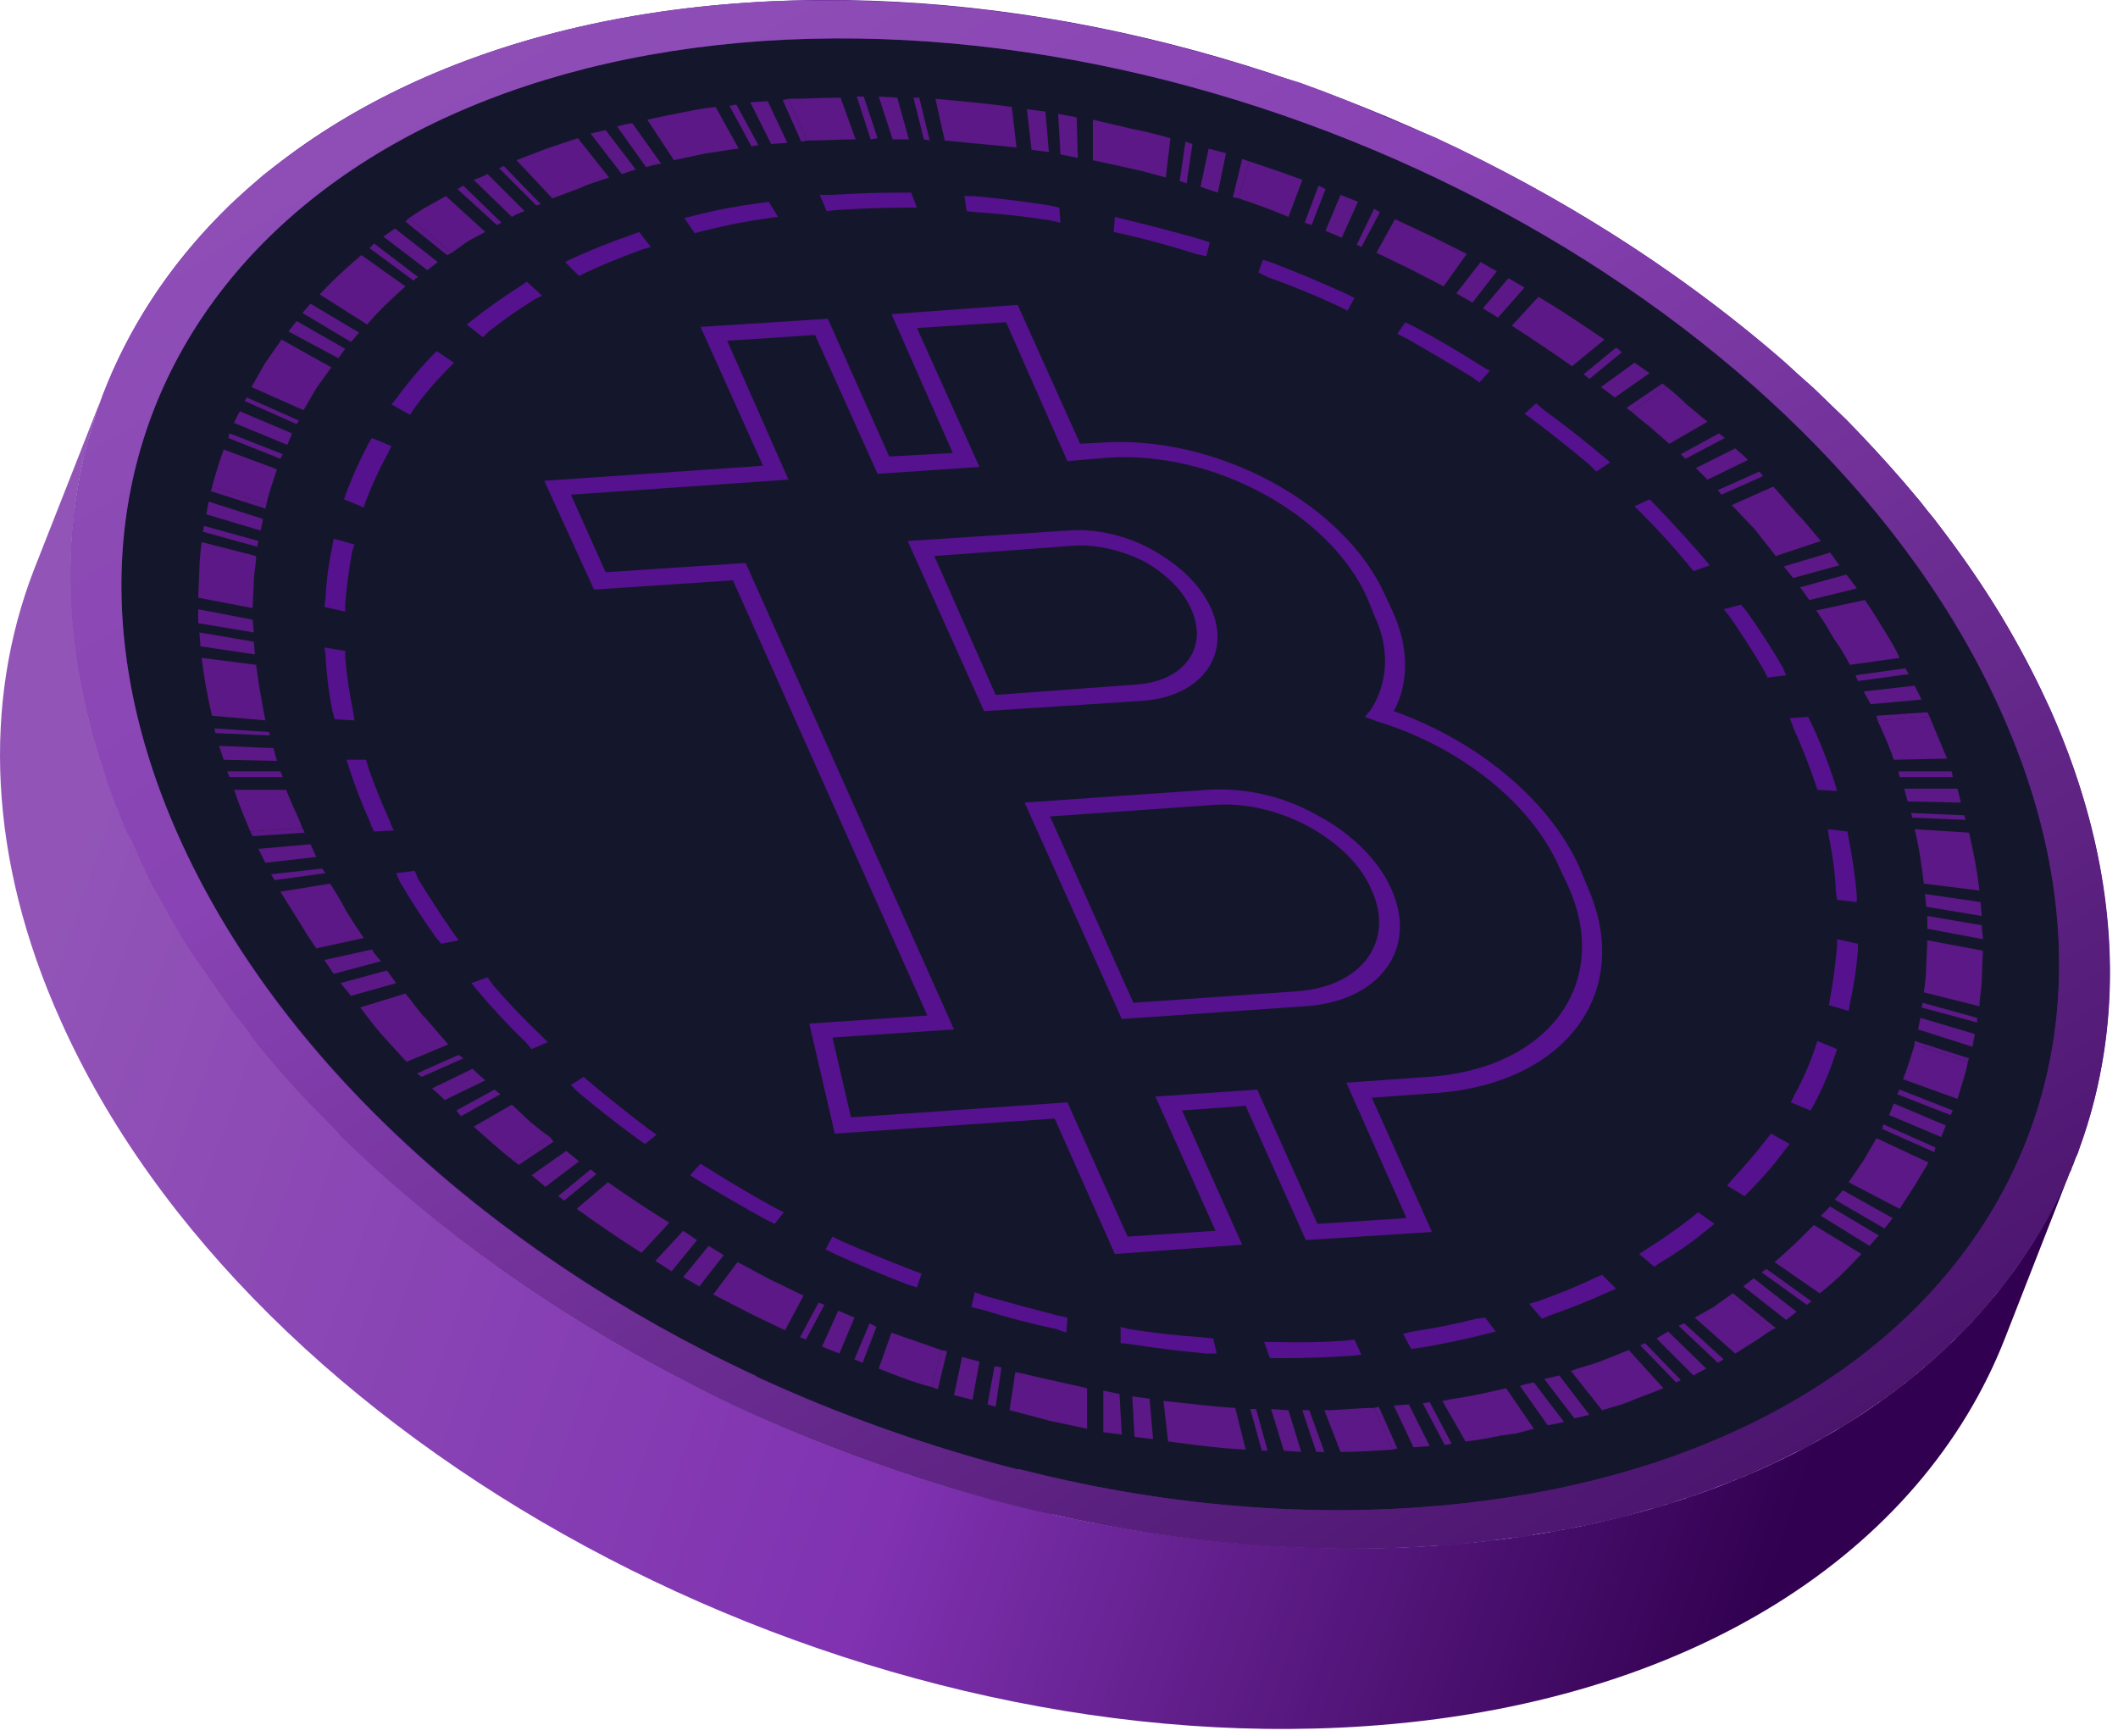 <svg width="183" height="150" viewBox="0 0 183 150" fill="none" xmlns="http://www.w3.org/2000/svg">
<path d="M179.327 100.04L173.227 115.64C166.027 134.04 146.127 147.24 117.927 149.14C72.227 152.24 21.627 124.94 5.227 88.14C-1.073 74.14 -1.473 60.64 2.927 49.24L9.027 33.74C4.627 45.14 5.027 58.54 11.327 72.54C27.727 109.34 78.327 136.64 124.027 133.54C152.227 131.64 172.127 118.54 179.327 100.04Z" fill="url(#paint0_linear_391_6017)"/>
<path d="M64.427 0.24C110.126 -2.86 160.626 24.44 177.126 61.24C193.526 97.94 169.726 130.44 124.026 133.54C78.326 136.64 27.726 109.34 11.326 72.54C-5.174 35.84 18.727 3.34 64.427 0.24Z" fill="#56118E"/>
<path d="M172.927 61.54C157.327 26.54 109.427 0.64 65.927 3.54C22.427 6.54 -0.173 37.34 15.427 72.24C31.127 107.24 79.027 133.24 122.527 130.24C166.027 127.24 188.627 96.54 172.927 61.54Z" fill="#14172B"/>
<path fill-rule="evenodd" clip-rule="evenodd" d="M179.626 99.339C179.56 99.606 179.46 99.839 179.326 100.039C179.26 100.239 179.193 100.439 179.126 100.639C179.126 100.706 179.093 100.739 179.026 100.739C179.026 100.873 178.993 101.006 178.926 101.139C178.793 101.339 178.693 101.573 178.626 101.839C178.426 102.239 178.226 102.673 178.026 103.139C177.96 103.273 177.893 103.406 177.826 103.539C177.693 103.739 177.56 103.973 177.426 104.239C177.36 104.373 177.326 104.473 177.326 104.539C177.193 104.739 177.093 104.906 177.026 105.039C176.96 105.106 176.926 105.173 176.926 105.239C176.86 105.439 176.76 105.606 176.626 105.739C176.626 105.806 176.593 105.873 176.526 105.939C176.526 106.006 176.493 106.073 176.426 106.139C176.16 106.606 175.86 107.073 175.526 107.539C175.393 107.806 175.226 108.073 175.026 108.339C174.893 108.539 174.76 108.739 174.626 108.939C174.56 109.006 174.526 109.073 174.526 109.139C174.326 109.339 174.16 109.539 174.026 109.739C173.826 110.073 173.626 110.373 173.426 110.639C173.293 110.773 173.16 110.939 173.026 111.139C172.96 111.206 172.893 111.306 172.826 111.439C172.626 111.573 172.46 111.739 172.326 111.939C172.26 112.073 172.193 112.173 172.126 112.239C171.926 112.439 171.76 112.639 171.626 112.839C171.293 113.239 170.96 113.606 170.626 113.939C170.493 114.073 170.393 114.173 170.326 114.239C170.126 114.506 169.926 114.739 169.726 114.939C169.46 115.139 169.226 115.373 169.026 115.639C169.026 115.639 168.993 115.639 168.926 115.639C168.726 115.839 168.526 116.073 168.326 116.339C168.06 116.539 167.793 116.773 167.526 117.039C167.326 117.239 167.093 117.439 166.826 117.639C166.826 117.639 166.793 117.673 166.726 117.739C166.726 117.739 166.693 117.773 166.626 117.839C166.493 117.973 166.36 118.073 166.226 118.139C166.16 118.206 166.093 118.273 166.026 118.339C165.893 118.473 165.76 118.573 165.626 118.639C165.56 118.706 165.493 118.773 165.426 118.839C165.426 118.839 165.393 118.873 165.326 118.939C165.126 119.073 164.926 119.239 164.726 119.439C164.66 119.439 164.626 119.439 164.626 119.439C164.626 119.439 164.593 119.473 164.526 119.539C164.326 119.739 164.093 119.939 163.826 120.139C163.76 120.139 163.693 120.173 163.626 120.239C163.426 120.439 163.193 120.606 162.926 120.739C162.926 120.739 162.893 120.773 162.826 120.839C162.693 120.973 162.526 121.073 162.326 121.139C162.193 121.273 162.06 121.373 161.926 121.439C161.726 121.573 161.526 121.706 161.326 121.839C160.66 122.306 159.96 122.773 159.226 123.239C158.96 123.373 158.693 123.506 158.426 123.639C158.226 123.773 158.026 123.906 157.826 124.039C157.76 124.106 157.66 124.173 157.526 124.239C157.393 124.306 157.226 124.373 157.026 124.439C157.026 124.506 156.993 124.539 156.926 124.539C156.593 124.739 156.26 124.939 155.926 125.139C155.593 125.273 155.26 125.406 154.926 125.539C154.726 125.673 154.493 125.806 154.226 125.939C153.893 126.073 153.56 126.239 153.226 126.439C153.026 126.506 152.793 126.606 152.526 126.739C152.06 126.939 151.56 127.173 151.026 127.439C150.76 127.506 150.526 127.606 150.326 127.739C150.193 127.806 150.06 127.839 149.926 127.839C149.793 127.906 149.693 127.973 149.626 128.039C149.493 128.039 149.36 128.073 149.226 128.139C149.026 128.206 148.826 128.273 148.626 128.339C148.426 128.406 148.26 128.473 148.126 128.539C147.86 128.673 147.593 128.773 147.326 128.839C146.793 129.039 146.26 129.239 145.726 129.439C145.66 129.439 145.593 129.439 145.526 129.439C145.46 129.506 145.36 129.539 145.226 129.539C144.893 129.673 144.56 129.806 144.226 129.939C144.16 129.939 144.093 129.939 144.026 129.939C143.693 130.073 143.326 130.206 142.926 130.339C142.86 130.339 142.793 130.339 142.726 130.339C142.726 130.339 142.693 130.339 142.626 130.339C142.226 130.473 141.793 130.606 141.326 130.739C140.86 130.873 140.393 131.006 139.926 131.139C139.526 131.206 139.126 131.306 138.726 131.439C138.526 131.439 138.293 131.473 138.026 131.539C137.76 131.606 137.526 131.673 137.326 131.739C137.126 131.739 136.96 131.773 136.826 131.839C136.76 131.839 136.693 131.839 136.626 131.839C136.226 131.906 135.826 132.006 135.426 132.139C135.36 132.139 135.326 132.139 135.326 132.139C135.126 132.139 134.926 132.173 134.726 132.239C134.46 132.306 134.193 132.339 133.926 132.339C133.526 132.406 133.093 132.473 132.626 132.539C132.426 132.606 132.193 132.673 131.926 132.739C131.46 132.806 131.026 132.839 130.626 132.839C130.16 132.906 129.693 132.973 129.226 133.039C129.16 133.039 129.126 133.039 129.126 133.039C129.06 133.039 128.993 133.073 128.926 133.139C128.726 133.139 128.526 133.139 128.326 133.139C128.126 133.206 127.893 133.239 127.626 133.239C127.493 133.239 127.326 133.273 127.126 133.339C126.726 133.339 126.326 133.373 125.926 133.439C125.26 133.506 124.626 133.539 124.026 133.539C113.126 134.339 101.926 133.339 91.026 130.839C90.96 130.839 90.926 130.839 90.926 130.839C90.86 130.839 90.826 130.839 90.826 130.839C89.026 130.439 87.26 130.006 85.526 129.539C77.926 127.439 70.526 124.739 63.426 121.439C61.893 120.706 60.36 119.939 58.826 119.139C47.826 113.439 37.826 106.339 29.526 98.239C29.126 97.773 28.693 97.306 28.226 96.839C27.76 96.373 27.293 95.906 26.826 95.439C25.293 93.839 23.826 92.173 22.426 90.439C22.026 89.973 21.66 89.473 21.326 88.939C20.926 88.473 20.526 87.973 20.126 87.439C19.393 86.439 18.693 85.439 18.026 84.439C17.493 83.706 16.96 82.939 16.426 82.139C15.626 80.873 14.86 79.573 14.126 78.239C13.86 77.706 13.56 77.173 13.226 76.639C12.56 75.306 11.926 73.939 11.326 72.539C11.193 72.339 11.06 72.106 10.926 71.839C10.726 71.373 10.526 70.873 10.326 70.339C10.26 70.073 10.16 69.839 10.026 69.639C9.76 68.906 9.493 68.173 9.226 67.439C9.16 67.173 9.093 66.939 9.026 66.739C8.76 66.006 8.526 65.273 8.326 64.539C8.06 63.739 7.86 62.973 7.726 62.239C7.526 61.573 7.36 60.906 7.226 60.239C6.36 56.239 5.993 52.339 6.126 48.539C6.126 48.473 6.126 48.406 6.126 48.339C6.126 48.006 6.126 47.673 6.126 47.339C6.126 47.273 6.126 47.206 6.126 47.139C6.193 46.873 6.226 46.606 6.226 46.339C6.226 46.206 6.226 46.039 6.226 45.839C6.293 45.639 6.326 45.406 6.326 45.139C6.326 44.939 6.326 44.773 6.326 44.639C6.393 44.306 6.46 43.973 6.526 43.639C6.526 43.639 6.526 43.606 6.526 43.539C6.66 42.739 6.793 41.906 6.926 41.039C6.993 40.706 7.06 40.406 7.126 40.139C7.193 39.739 7.26 39.373 7.326 39.039C7.393 38.973 7.426 38.906 7.426 38.839C7.493 38.506 7.56 38.206 7.626 37.939C7.693 37.873 7.726 37.806 7.726 37.739C7.793 37.406 7.893 37.039 8.026 36.639C8.16 36.306 8.26 35.973 8.326 35.639C8.393 35.506 8.426 35.406 8.426 35.339C8.56 35.073 8.66 34.806 8.726 34.539C8.793 34.406 8.826 34.306 8.826 34.239C11.026 28.439 14.526 23.139 19.026 18.539C19.36 18.206 19.66 17.906 19.926 17.639C20.86 16.773 21.793 15.939 22.726 15.139C23.393 14.606 24.06 14.106 24.726 13.639C25.393 13.106 26.093 12.606 26.826 12.139C27.893 11.406 28.993 10.706 30.126 10.039C39.326 4.639 50.926 1.139 64.426 0.239C66.226 0.106 68.026 0.039 69.826 0.039C83.326 -0.161 97.126 2.139 110.326 6.539C110.993 6.739 111.66 6.939 112.326 7.139C114.926 8.073 117.493 9.106 120.026 10.239C120.36 10.373 120.693 10.506 121.026 10.639C121.96 11.039 122.926 11.439 123.926 11.839C134.926 16.939 145.126 23.439 153.826 30.939C154.293 31.339 154.76 31.773 155.226 32.239C155.76 32.706 156.26 33.139 156.726 33.539C157.66 34.473 158.593 35.373 159.526 36.239C161.793 38.573 163.926 40.939 165.926 43.339C166.326 43.873 166.726 44.373 167.126 44.839C167.326 45.106 167.526 45.373 167.726 45.639C169.193 47.573 170.593 49.573 171.926 51.639C172.26 52.173 172.593 52.706 172.926 53.239C173.993 55.039 174.993 56.906 175.926 58.839C176.326 59.639 176.726 60.439 177.126 61.239C183.226 74.939 183.726 88.139 179.626 99.339ZM172.926 61.539C157.326 26.539 109.426 0.639 65.926 3.539C22.426 6.539 -0.174 37.339 15.426 72.239C24.126 91.739 42.826 108.439 65.226 118.839C65.293 118.839 65.326 118.873 65.326 118.939C72.526 122.239 80.126 124.939 87.826 126.939C87.96 126.939 88.06 126.939 88.126 126.939C99.426 129.839 111.126 131.039 122.526 130.239C166.026 127.239 188.626 96.539 172.926 61.539Z" fill="url(#paint1_linear_391_6017)"/>
<path d="M166.727 61.94L162.227 62.239C162.727 63.34 163.227 64.439 163.627 65.639L168.227 65.54C167.727 64.34 167.227 63.139 166.727 61.94Z" fill="#5C1886"/>
<path d="M164.027 66.641L164.127 67.141H168.727L168.627 66.641H164.027Z" fill="#5C1886"/>
<path d="M164.527 68.141L164.827 69.241L169.427 69.341L169.127 68.141H164.527Z" fill="#5C1886"/>
<path d="M166.326 77.24L166.426 78.34L171.226 79.14L171.126 77.94L166.326 77.24Z" fill="#5C1886"/>
<path d="M166.527 79.141V80.241L171.327 81.141L171.227 79.941L166.527 79.141Z" fill="#5C1886"/>
<path d="M165.127 70.24L165.227 70.64L169.827 70.84L169.727 70.44L165.127 70.24Z" fill="#5C1886"/>
<path d="M166.127 86.641L166.027 87.041L170.827 88.341V87.941L166.127 86.641Z" fill="#5C1886"/>
<path d="M165.927 87.939L165.727 88.939L170.427 90.439L170.627 89.34L165.927 87.939Z" fill="#5C1886"/>
<path d="M165.428 89.939V90.24L170.028 91.74L170.128 91.439L165.428 89.939Z" fill="#5C1886"/>
<path d="M165.428 71.641C165.828 73.241 166.028 74.741 166.228 76.341L171.028 76.941C170.828 75.241 170.528 73.641 170.128 71.941L165.428 71.641Z" fill="#5C1886"/>
<path d="M166.527 81.24L166.427 83.54C166.427 84.24 166.327 85.04 166.227 85.74L171.027 86.94C171.027 86.24 171.227 85.44 171.227 84.64L171.327 82.14L166.527 81.24Z" fill="#5C1886"/>
<path d="M165.428 90.24C165.128 91.24 164.828 92.24 164.428 93.24L169.128 94.94C169.428 93.94 169.828 92.84 170.028 91.74L165.428 90.24Z" fill="#5C1886"/>
<path d="M164.128 94.141L163.928 94.541L168.528 96.341L168.728 95.941L164.128 94.141Z" fill="#5C1886"/>
<path d="M163.627 95.34C163.493 95.673 163.36 96.007 163.227 96.34L167.727 98.24C167.86 97.906 167.993 97.573 168.127 97.24L163.627 95.34Z" fill="#5C1886"/>
<path d="M159.227 102.84L158.527 103.64L162.827 106.14L163.527 105.24L159.227 102.84Z" fill="#5C1886"/>
<path d="M158.126 104.24L157.326 105.04L161.526 107.64L162.326 106.74L158.126 104.24Z" fill="#5C1886"/>
<path d="M162.727 97.141L162.627 97.541L167.127 99.541L167.227 99.141L162.727 97.141Z" fill="#5C1886"/>
<path d="M152.627 109.641C152.493 109.707 152.36 109.807 152.227 109.941L156.127 112.741C156.26 112.607 156.393 112.507 156.527 112.441L152.627 109.641Z" fill="#5C1886"/>
<path d="M151.527 110.439L150.627 111.139L154.327 114.039L155.227 113.339L151.527 110.439Z" fill="#5C1886"/>
<path d="M149.728 111.74L149.428 111.94L153.028 114.94L153.428 114.74L149.728 111.74Z" fill="#5C1886"/>
<path d="M162.127 98.34L161.027 100.24L159.727 102.14L164.127 104.44L165.427 102.44L166.627 100.44L162.127 98.34Z" fill="#5C1886"/>
<path d="M156.726 105.84C155.626 106.94 154.526 108.04 153.326 109.04L157.226 111.74C158.526 110.74 159.726 109.54 160.826 108.34L156.726 105.84Z" fill="#5C1886"/>
<path d="M149.428 111.939C148.961 112.273 148.494 112.606 148.028 112.939L146.428 113.839L149.928 116.939L151.528 115.939C152.028 115.639 152.528 115.239 153.028 114.939L149.428 111.939Z" fill="#5C1886"/>
<path d="M145.527 114.34L145.027 114.54L148.427 117.74L148.927 117.44L145.527 114.34Z" fill="#5C1886"/>
<path d="M144.127 115.039C143.827 115.239 143.427 115.439 143.127 115.639L146.327 118.839C146.66 118.639 147.027 118.439 147.427 118.239L144.127 115.039Z" fill="#5C1886"/>
<path d="M134.728 118.84L133.428 119.14L136.028 122.54L137.328 122.24L134.728 118.84Z" fill="#5C1886"/>
<path d="M132.526 119.439C132.126 119.506 131.726 119.606 131.326 119.739L133.726 123.139C134.193 123.073 134.66 122.973 135.126 122.839L132.526 119.439Z" fill="#5C1886"/>
<path d="M142.127 116.039L141.727 116.239L144.827 119.439L145.227 119.239L142.127 116.039Z" fill="#5C1886"/>
<path d="M123.528 121.141L122.928 121.241L124.828 124.841L125.428 124.741L123.528 121.141Z" fill="#5C1886"/>
<path d="M121.728 121.34L120.428 121.44L122.128 125.04L123.528 124.94L121.728 121.34Z" fill="#5C1886"/>
<path d="M119.127 121.539L118.727 121.639L120.327 125.239L120.727 125.139L119.127 121.539Z" fill="#5C1886"/>
<path d="M140.727 116.641L138.227 117.641C137.427 117.941 136.527 118.141 135.727 118.441L138.427 121.841C139.327 121.541 140.327 121.341 141.127 120.941L143.727 119.941L140.727 116.641Z" fill="#5C1886"/>
<path d="M130.127 119.939L128.827 120.239L127.427 120.539C126.427 120.739 125.527 120.839 124.627 121.039L126.627 124.539C127.627 124.439 128.627 124.239 129.627 124.039L131.027 123.839L132.527 123.439L130.127 119.939Z" fill="#5C1886"/>
<path d="M114.428 121.841L115.828 125.441C117.328 125.441 118.828 125.341 120.328 125.241L118.728 121.641C117.228 121.641 115.928 121.841 114.428 121.841Z" fill="#5C1886"/>
<path d="M112.527 121.84L113.727 125.44H114.427L113.127 121.84H112.527Z" fill="#5C1886"/>
<path d="M109.826 121.74L110.926 125.34L112.426 125.44L111.326 121.84L109.826 121.74Z" fill="#5C1886"/>
<path d="M97.827 120.641L98.027 124.141L99.627 124.341L99.327 120.841L97.827 120.641Z" fill="#5C1886"/>
<path d="M95.327 120.141V123.741L96.927 123.941L96.727 120.441L95.327 120.141Z" fill="#5C1886"/>
<path d="M108.027 121.74L109.027 125.34H109.527L108.527 121.74H108.027Z" fill="#5C1886"/>
<path d="M85.927 118.039L85.327 121.339L86.027 121.539L86.527 118.139L85.927 118.039Z" fill="#5C1886"/>
<path d="M83.127 117.24L82.427 120.54L84.027 120.94L84.627 117.64L83.127 117.24Z" fill="#5C1886"/>
<path d="M81.327 116.641L80.527 119.841L81.027 120.041L81.827 116.741L81.327 116.641Z" fill="#5C1886"/>
<path d="M100.527 121.039L100.927 124.539C103.227 124.839 105.427 125.139 107.627 125.239L106.727 121.639C104.727 121.539 102.627 121.239 100.527 121.039Z" fill="#5C1886"/>
<path d="M87.727 118.539L87.227 121.839C88.427 122.139 89.527 122.439 90.627 122.739L93.927 123.439V119.939L90.826 119.239C89.826 119.039 88.727 118.739 87.727 118.539Z" fill="#5C1886"/>
<path d="M77.027 115.141L75.927 118.241C77.427 118.841 78.927 119.441 80.527 119.841L81.327 116.641C79.927 116.141 78.427 115.641 77.027 115.141Z" fill="#5C1886"/>
<path d="M75.127 114.34L73.827 117.44L74.527 117.74L75.727 114.64L75.127 114.34Z" fill="#5C1886"/>
<path d="M72.427 113.24L71.027 116.34C71.494 116.54 71.994 116.74 72.527 116.94L73.827 113.84C73.361 113.64 72.894 113.44 72.427 113.24Z" fill="#5C1886"/>
<path d="M61.227 107.641L59.027 110.341L60.427 111.141L62.527 108.441L61.227 107.641Z" fill="#5C1886"/>
<path d="M59.027 106.34L56.627 108.94L58.027 109.84L60.227 107.14L59.027 106.34Z" fill="#5C1886"/>
<path d="M70.727 112.539L69.127 115.539L69.627 115.739L71.227 112.739L70.727 112.539Z" fill="#5C1886"/>
<path d="M51.027 101.039L48.227 103.339C48.427 103.472 48.593 103.606 48.727 103.739L51.527 101.439C51.393 101.306 51.227 101.172 51.027 101.039Z" fill="#5C1886"/>
<path d="M48.927 99.439L45.927 101.539L47.127 102.539L50.027 100.339L48.927 99.439Z" fill="#5C1886"/>
<path d="M47.527 98.24L44.427 100.34L44.827 100.64L47.827 98.64L47.527 98.24Z" fill="#5C1886"/>
<path d="M63.727 109.039L61.627 111.839L64.727 113.439L67.827 114.939L69.427 111.939L66.527 110.539L63.727 109.039Z" fill="#5C1886"/>
<path d="M52.527 102.141L49.827 104.441C51.627 105.741 53.527 107.041 55.427 108.241L57.827 105.641C56.027 104.541 54.227 103.341 52.527 102.141Z" fill="#5C1886"/>
<path d="M44.227 95.439L40.927 97.34L42.627 98.84C43.227 99.373 43.827 99.873 44.427 100.339L47.527 98.24C46.927 97.84 46.327 97.34 45.827 96.939L44.227 95.439Z" fill="#5C1886"/>
<path d="M42.727 94.141L39.427 95.941L39.827 96.441L43.227 94.541L42.727 94.141Z" fill="#5C1886"/>
<path d="M40.827 92.34L37.327 94.04C37.727 94.373 38.094 94.707 38.427 95.04L41.927 93.34C41.527 93.007 41.16 92.673 40.827 92.34Z" fill="#5C1886"/>
<path d="M33.427 83.84L29.427 84.94L30.327 86.04L34.227 84.94L33.427 83.84Z" fill="#5C1886"/>
<path d="M32.127 82.039L28.027 82.939C28.294 83.339 28.561 83.739 28.827 84.139L32.927 83.039C32.594 82.706 32.327 82.372 32.127 82.039Z" fill="#5C1886"/>
<path d="M39.627 91.141L36.027 92.741L36.427 93.041L40.027 91.441L39.627 91.141Z" fill="#5C1886"/>
<path d="M27.827 75.039L23.427 75.539L23.727 76.039L28.127 75.439L27.827 75.039Z" fill="#5C1886"/>
<path d="M26.827 72.939L22.327 73.34L22.927 74.54L27.327 74.04L26.827 72.939Z" fill="#5C1886"/>
<path d="M26.127 71.539L21.627 71.839L21.827 72.239L26.327 71.939L26.127 71.539Z" fill="#5C1886"/>
<path d="M35.027 85.84L31.127 87.04C31.727 87.84 32.327 88.64 33.027 89.44L35.127 91.74L38.727 90.24L36.827 88.04C36.127 87.34 35.627 86.54 35.027 85.84Z" fill="#5C1886"/>
<path d="M28.527 76.34L24.227 77.04C24.727 77.84 25.227 78.64 25.727 79.44L26.527 80.74L27.327 81.94L31.427 81.04L30.627 79.84L29.927 78.74C29.527 77.94 29.027 77.14 28.527 76.34Z" fill="#5C1886"/>
<path d="M20.227 68.24C20.627 69.44 21.127 70.64 21.627 71.84L26.127 71.54C25.727 70.44 25.127 69.34 24.727 68.24H20.227Z" fill="#5C1886"/>
<path d="M19.627 66.641L19.827 67.141H24.427L24.227 66.641H19.627Z" fill="#5C1886"/>
<path d="M18.927 64.439L19.327 65.639L23.927 65.74L23.627 64.639L18.927 64.439Z" fill="#5C1886"/>
<path d="M17.227 54.641L17.327 55.841L22.027 56.541L21.927 55.441L17.227 54.641Z" fill="#5C1886"/>
<path d="M17.127 52.641V53.841L21.927 54.641L21.827 53.541L17.127 52.641Z" fill="#5C1886"/>
<path d="M18.527 62.94L18.627 63.34L23.327 63.539L23.227 63.239L18.527 62.94Z" fill="#5C1886"/>
<path d="M17.627 45.44L17.527 45.94L22.227 47.239L22.327 46.739L17.627 45.44Z" fill="#5C1886"/>
<path d="M18.027 43.34L17.827 44.44L22.527 45.84L22.727 44.84L18.027 43.34Z" fill="#5C1886"/>
<path d="M18.327 42.039L18.227 42.439L22.927 43.939L23.027 43.539L18.327 42.039Z" fill="#5C1886"/>
<path d="M17.427 56.84C17.627 58.54 17.927 60.24 18.327 61.84L22.927 62.24C22.627 60.64 22.327 59.04 22.127 57.44L17.427 56.84Z" fill="#5C1886"/>
<path d="M17.427 46.84C17.327 47.64 17.227 48.44 17.227 49.24L17.127 51.64L21.827 52.54L21.927 50.34C21.927 49.54 22.127 48.84 22.127 48.04L17.427 46.84Z" fill="#5C1886"/>
<path d="M19.327 38.84C18.927 39.94 18.627 40.94 18.327 42.04L23.027 43.54C23.227 42.54 23.627 41.54 23.927 40.54L19.327 38.84Z" fill="#5C1886"/>
<path d="M19.827 37.44L19.727 37.84L24.227 39.639L24.427 39.239L19.827 37.44Z" fill="#5C1886"/>
<path d="M20.727 35.539C20.527 35.872 20.36 36.206 20.227 36.539L24.827 38.439C24.96 38.106 25.093 37.772 25.227 37.439L20.727 35.539Z" fill="#5C1886"/>
<path d="M25.627 27.74L24.927 28.64L29.227 30.94L29.827 30.14L25.627 27.74Z" fill="#5C1886"/>
<path d="M26.827 26.24L26.127 27.04L30.327 29.54L31.027 28.74L26.827 26.24Z" fill="#5C1886"/>
<path d="M21.327 34.34L21.127 34.64L25.627 36.64L25.827 36.34L21.327 34.34Z" fill="#5C1886"/>
<path d="M32.327 21.039C32.193 21.172 32.06 21.306 31.927 21.439L35.727 24.239C35.86 24.106 35.993 24.006 36.127 23.939L32.327 21.039Z" fill="#5C1886"/>
<path d="M34.127 19.74L33.127 20.44L36.927 23.34L37.827 22.64L34.127 19.74Z" fill="#5C1886"/>
<path d="M35.327 18.84L35.027 19.14L38.627 22.04L39.027 21.84L35.327 18.84Z" fill="#5C1886"/>
<path d="M24.327 29.34L22.927 31.34L21.727 33.44L26.227 35.44L27.327 33.54L28.627 31.74L24.327 29.34Z" fill="#5C1886"/>
<path d="M31.227 22.039C29.927 23.139 28.727 24.239 27.627 25.439L31.727 28.039C32.727 26.839 33.827 25.839 35.027 24.739L31.227 22.039Z" fill="#5C1886"/>
<path d="M38.527 16.939L36.927 17.84C36.327 18.14 35.827 18.54 35.327 18.84L39.027 21.84C39.494 21.506 39.961 21.173 40.427 20.84L41.927 20.04L38.527 16.939Z" fill="#5C1886"/>
<path d="M40.027 16.039L39.527 16.339L42.927 19.439L43.327 19.239L40.027 16.039Z" fill="#5C1886"/>
<path d="M42.127 15.039C41.727 15.239 41.327 15.406 40.927 15.539L44.227 18.739C44.56 18.539 44.927 18.372 45.327 18.239L42.127 15.039Z" fill="#5C1886"/>
<path d="M52.327 11.24L51.027 11.54L53.727 15.04L54.927 14.64L52.327 11.24Z" fill="#5C1886"/>
<path d="M54.627 10.641C54.16 10.707 53.727 10.807 53.327 10.941L55.827 14.441C56.227 14.307 56.66 14.207 57.127 14.141L54.627 10.641Z" fill="#5C1886"/>
<path d="M43.527 14.34L43.127 14.54L46.327 17.74L46.727 17.64L43.527 14.34Z" fill="#5C1886"/>
<path d="M63.627 9.039L63.027 9.139L64.927 12.639L65.527 12.539L63.627 9.039Z" fill="#5C1886"/>
<path d="M66.327 8.74L64.827 8.84L66.627 12.44L68.027 12.34L66.327 8.74Z" fill="#5C1886"/>
<path d="M68.127 8.539L67.627 8.639L69.227 12.239L69.727 12.139L68.127 8.539Z" fill="#5C1886"/>
<path d="M49.927 11.94C49.027 12.239 48.127 12.54 47.227 12.839L44.627 13.839L47.727 17.14L50.127 16.239C50.927 15.839 51.827 15.639 52.627 15.339L49.927 11.94Z" fill="#5C1886"/>
<path d="M61.827 9.24C60.827 9.34 59.827 9.54 58.827 9.74L57.327 10.04L55.927 10.34L58.227 13.84L59.627 13.54L61.027 13.24C61.927 13.14 62.827 12.94 63.827 12.84L61.827 9.24Z" fill="#5C1886"/>
<path d="M68.127 8.539L69.727 12.139C71.127 12.139 72.527 12.04 73.927 12.04L72.627 8.439C71.127 8.439 69.627 8.539 68.127 8.539Z" fill="#5C1886"/>
<path d="M74.027 8.34L75.227 12.04L75.827 11.94L74.627 8.34H74.027Z" fill="#5C1886"/>
<path d="M75.927 8.34L77.127 12.04H78.527L77.527 8.44L75.927 8.34Z" fill="#5C1886"/>
<path d="M88.727 9.439L89.127 12.94L90.627 13.139L90.326 9.639L88.727 9.439Z" fill="#5C1886"/>
<path d="M91.427 9.84L91.627 13.34L93.127 13.64L93.027 10.14L91.427 9.84Z" fill="#5C1886"/>
<path d="M78.927 8.439L79.827 12.04L80.327 12.139L79.427 8.439H78.927Z" fill="#5C1886"/>
<path d="M102.428 12.24L101.928 15.64L102.528 15.84L103.028 12.44L102.428 12.24Z" fill="#5C1886"/>
<path d="M104.427 12.84L103.727 16.14L105.227 16.64L105.927 13.24L104.427 12.84Z" fill="#5C1886"/>
<path d="M107.327 13.74L106.527 17.04L107.027 17.14L107.927 13.94L107.327 13.74Z" fill="#5C1886"/>
<path d="M80.827 8.539L81.627 12.139C83.727 12.339 85.727 12.539 87.827 12.739L87.427 9.239C85.227 8.939 83.027 8.739 80.827 8.539Z" fill="#5C1886"/>
<path d="M94.427 10.34V13.84L97.627 14.54C98.627 14.74 99.627 15.04 100.727 15.34L101.127 11.94C100.027 11.64 98.927 11.34 97.827 11.14L94.427 10.34Z" fill="#5C1886"/>
<path d="M107.927 13.94L107.027 17.14C108.527 17.64 109.927 18.14 111.327 18.739L112.527 15.54C110.927 14.94 109.427 14.44 107.927 13.94Z" fill="#5C1886"/>
<path d="M113.927 16.039L112.727 19.239L113.327 19.439L114.527 16.339L113.927 16.039Z" fill="#5C1886"/>
<path d="M115.827 16.84L114.527 19.94C114.994 20.14 115.461 20.34 115.927 20.54L117.327 17.44C116.861 17.24 116.361 17.04 115.827 16.84Z" fill="#5C1886"/>
<path d="M127.926 22.641L125.826 25.341L127.226 26.141L129.326 23.441L127.926 22.641Z" fill="#5C1886"/>
<path d="M130.327 24.039L128.127 26.639L129.427 27.439L131.727 24.839L130.327 24.039Z" fill="#5C1886"/>
<path d="M118.727 18.039L117.227 21.139L117.627 21.339L119.227 18.339L118.727 18.039Z" fill="#5C1886"/>
<path d="M139.626 30.039L136.826 32.339C137.026 32.472 137.193 32.606 137.326 32.739L140.126 30.439C139.993 30.306 139.826 30.172 139.626 30.039Z" fill="#5C1886"/>
<path d="M141.226 31.34L138.326 33.44L139.526 34.34L142.526 32.24L141.226 31.34Z" fill="#5C1886"/>
<path d="M143.627 33.141L140.527 35.241L140.927 35.541L144.027 33.441L143.627 33.141Z" fill="#5C1886"/>
<path d="M120.528 18.939L118.928 21.84L121.828 23.239L124.728 24.739L126.728 21.939L123.728 20.439L120.528 18.939Z" fill="#5C1886"/>
<path d="M132.927 25.641L130.627 28.141C132.327 29.241 134.127 30.441 135.827 31.641L138.627 29.341C136.727 28.041 134.927 26.841 132.927 25.641Z" fill="#5C1886"/>
<path d="M144.028 33.44L140.928 35.539C141.461 36.006 142.028 36.473 142.628 36.94L144.228 38.34L147.528 36.44L145.728 34.94C145.194 34.406 144.628 33.906 144.028 33.44Z" fill="#5C1886"/>
<path d="M148.527 37.44L145.227 39.239L145.627 39.639L149.027 37.84L148.527 37.44Z" fill="#5C1886"/>
<path d="M149.927 38.74L146.527 40.44C146.861 40.774 147.194 41.107 147.527 41.44L151.027 39.74C150.694 39.407 150.327 39.074 149.927 38.74Z" fill="#5C1886"/>
<path d="M158.127 47.74L154.127 48.94L154.927 49.94L158.927 48.84L158.127 47.74Z" fill="#5C1886"/>
<path d="M159.527 49.641L155.527 50.741C155.794 51.074 156.061 51.441 156.327 51.841L160.427 50.841C160.161 50.441 159.861 50.041 159.527 49.641Z" fill="#5C1886"/>
<path d="M152.028 40.74L148.428 42.34L148.728 42.74L152.328 41.14L152.028 40.74Z" fill="#5C1886"/>
<path d="M164.626 57.74L160.326 58.34L160.526 58.84L164.926 58.24L164.626 57.74Z" fill="#5C1886"/>
<path d="M165.427 59.24L161.027 59.74L161.627 60.84L166.027 60.44L165.427 59.24Z" fill="#5C1886"/>
<path d="M166.527 61.539L162.127 61.839L162.227 62.239L166.727 61.939L166.527 61.539Z" fill="#5C1886"/>
<path d="M153.227 42.039L149.627 43.639L151.627 45.739C152.227 46.539 152.827 47.239 153.427 48.039L157.327 46.739C156.627 45.939 156.027 45.139 155.327 44.439L153.227 42.039Z" fill="#5C1886"/>
<path d="M161.128 51.84L156.928 52.74L157.728 53.94L158.428 55.14C158.928 55.84 159.428 56.64 159.828 57.44L164.128 56.84C163.728 55.94 163.228 55.14 162.728 54.34L161.928 53.04L161.128 51.84Z" fill="#5C1886"/>
<path d="M78.727 16.641H77.927C75.861 16.641 73.827 16.707 71.827 16.841H71.727H70.827L71.427 18.241L72.327 18.141H72.427C74.361 18.007 76.327 17.941 78.327 17.941H79.227L78.727 16.641ZM66.427 17.441L65.627 17.541C63.627 17.807 61.727 18.174 59.927 18.641L59.127 18.841L60.027 20.141L60.827 19.941C62.627 19.474 64.494 19.107 66.427 18.841L67.227 18.741L66.427 17.441ZM91.527 17.941L90.627 17.741C88.494 17.407 86.327 17.141 84.127 16.941H83.327L83.527 18.241L84.427 18.341C86.561 18.474 88.661 18.707 90.727 19.041L91.627 19.241L91.527 17.941ZM55.227 20.041L54.427 20.341C52.694 20.941 51.027 21.607 49.427 22.341L48.827 22.641L50.027 23.841L50.627 23.541C52.227 22.807 53.861 22.141 55.527 21.541L56.227 21.341L55.227 20.041ZM103.627 20.641C101.494 20.041 99.327 19.474 97.127 18.941L96.327 18.741L96.227 20.041L97.127 20.241C99.194 20.707 101.261 21.274 103.327 21.941L104.227 22.141L104.527 20.941L103.627 20.641ZM45.527 24.341L44.927 24.741C43.461 25.674 42.094 26.641 40.827 27.641L40.327 28.041L41.727 29.141L42.227 28.641C43.494 27.641 44.827 26.707 46.227 25.841L46.827 25.541L45.527 24.341ZM116.227 25.341C114.161 24.407 112.094 23.541 110.027 22.741L109.127 22.441L108.727 23.541L109.527 23.941C111.594 24.674 113.627 25.507 115.627 26.441L116.427 26.841L117.027 25.741L116.227 25.341ZM37.727 30.341L37.227 30.841C36.161 31.974 35.161 33.174 34.227 34.441L33.827 34.941L35.427 35.841L35.827 35.241C36.694 34.041 37.694 32.874 38.827 31.741L39.227 31.341L37.727 30.341ZM128.027 31.641C126.161 30.441 124.227 29.307 122.227 28.241L121.427 27.841L120.727 28.841L121.527 29.241C123.394 30.307 125.261 31.407 127.127 32.541L127.827 33.041L128.727 32.041L128.027 31.641ZM32.127 37.841L31.827 38.341C31.094 39.741 30.461 41.141 29.927 42.541L29.727 43.141L31.427 43.841L31.627 43.241C32.161 41.841 32.794 40.474 33.527 39.141L33.827 38.541L32.127 37.841ZM138.527 39.441C136.861 38.041 135.161 36.707 133.427 35.441L132.727 34.841L131.727 35.741L132.427 36.241C134.094 37.507 135.727 38.807 137.327 40.141L137.927 40.741L139.127 39.941L138.527 39.441ZM28.827 46.541L28.727 47.141C28.394 48.674 28.194 50.207 28.127 51.741L28.027 52.441L29.827 52.841V52.141C29.961 50.607 30.161 49.107 30.427 47.641L30.627 47.041L28.827 46.541ZM147.227 48.241C145.894 46.707 144.527 45.207 143.127 43.741L142.527 43.141L141.227 43.741L141.827 44.341C143.227 45.741 144.561 47.207 145.827 48.741L146.327 49.341L147.727 48.841L147.227 48.241ZM30.527 61.541C30.194 59.941 29.961 58.374 29.827 56.841V56.241L28.027 55.941L28.127 56.541C28.194 58.141 28.394 59.774 28.727 61.441L28.927 62.141L30.627 62.241L30.527 61.541ZM154.027 57.641C153.094 56.041 152.061 54.441 150.927 52.841L150.427 52.241L148.927 52.641L149.427 53.241C150.494 54.774 151.494 56.341 152.427 57.941L152.727 58.541L154.327 58.341L154.027 57.641ZM33.727 71.141V71.041C32.994 69.441 32.361 67.874 31.827 66.341L31.627 65.641H29.927L30.127 66.241C30.661 67.907 31.294 69.541 32.027 71.141V71.241L32.327 71.841L34.027 71.741L33.727 71.141ZM158.527 67.641C157.994 65.974 157.361 64.341 156.627 62.741L156.527 62.541L156.227 61.941L154.627 62.041L154.927 62.741V62.841C155.661 64.441 156.294 66.041 156.827 67.641L157.027 68.241L158.727 68.341L158.527 67.641ZM39.127 80.541C38.061 79.007 37.061 77.474 36.127 75.941L35.827 75.241L34.227 75.441L34.527 76.141C35.461 77.741 36.494 79.341 37.627 80.941L38.127 81.541L39.627 81.241L39.127 80.541ZM160.427 77.341C160.294 75.741 160.061 74.107 159.727 72.441L159.627 71.841L157.927 71.641L158.027 72.341C158.361 73.941 158.561 75.507 158.627 77.041L158.727 77.741L160.427 77.941V77.341ZM46.727 89.441C45.261 88.041 43.894 86.607 42.627 85.141L42.127 84.441L40.727 84.941L41.227 85.541C42.561 87.141 43.961 88.641 45.427 90.041L45.927 90.641L47.327 90.041L46.727 89.441ZM158.727 81.141V81.741C158.594 83.274 158.394 84.774 158.127 86.241L158.027 86.841L159.727 87.341L159.827 86.741C160.161 85.274 160.394 83.741 160.527 82.141V81.541L158.727 81.141ZM56.027 97.541C54.361 96.274 52.727 94.974 51.127 93.641L50.427 93.041L49.327 93.741L49.927 94.341C51.594 95.741 53.294 97.074 55.027 98.341L55.727 98.841L56.727 98.041L56.027 97.541ZM157.027 89.941L156.827 90.541C156.361 91.941 155.761 93.307 155.027 94.641L154.727 95.241L156.427 95.941L156.727 95.441C157.461 94.041 158.061 92.641 158.527 91.241L158.727 90.641L157.027 89.941ZM66.927 104.341C64.994 103.274 63.127 102.174 61.327 101.041L60.527 100.541L59.627 101.541L60.427 102.041C62.294 103.174 64.194 104.274 66.127 105.341L66.927 105.741L67.727 104.741L66.927 104.341ZM153.027 97.941L152.627 98.441C151.694 99.641 150.694 100.807 149.627 101.941L149.227 102.441L150.727 103.341L151.127 102.941C152.261 101.807 153.294 100.607 154.227 99.341L154.627 98.841L153.027 97.941ZM78.827 109.741C76.761 108.941 74.727 108.107 72.727 107.241L71.927 106.841L71.327 107.941L72.127 108.341C74.194 109.274 76.261 110.141 78.327 110.941L79.227 111.241L79.627 110.041L78.827 109.741ZM146.727 104.741L146.227 105.141C144.961 106.141 143.627 107.074 142.227 107.941L141.627 108.341L142.927 109.441L143.527 109.041C144.994 108.174 146.361 107.207 147.627 106.141L148.127 105.741L146.727 104.741ZM91.327 113.641C89.261 113.107 87.161 112.541 85.027 111.941L84.227 111.641L83.927 112.941L84.827 113.141C86.961 113.807 89.127 114.374 91.327 114.841L92.127 115.141L92.227 113.841L91.327 113.641ZM138.427 110.141L137.727 110.441C136.194 111.174 134.561 111.841 132.827 112.441L132.127 112.641L133.227 113.941L133.927 113.641C135.661 113.041 137.327 112.374 138.927 111.641L139.627 111.341L138.427 110.141ZM104.827 115.641L103.927 115.541C101.861 115.407 99.761 115.174 97.627 114.841L96.827 114.641V116.041L97.727 116.141C99.861 116.474 102.027 116.741 104.227 116.941H105.127L104.827 115.641ZM128.327 113.841L127.527 113.941C125.727 114.407 123.894 114.774 122.027 115.041L121.227 115.241L121.927 116.541L122.727 116.441C124.727 116.107 126.627 115.707 128.427 115.241L129.227 115.041L128.327 113.841ZM117.027 115.741L116.127 115.841C114.127 115.974 112.127 116.007 110.127 115.941H109.227L109.727 117.341H110.527C112.594 117.341 114.661 117.274 116.727 117.141L117.627 117.041L117.027 115.741Z" fill="#56118E"/>
<path fill-rule="evenodd" clip-rule="evenodd" d="M124.027 94.44L118.527 94.84L123.727 106.44L112.827 107.14L107.627 95.54L102.127 95.94L107.327 107.54L96.327 108.34L91.127 96.64L72.127 97.94L69.927 88.44L80.127 87.74L63.327 50.14L51.327 50.94L47.027 41.54L65.927 40.24L60.527 28.24L71.527 27.54L76.827 39.44L82.327 39.14L77.027 27.14L87.927 26.34L93.327 38.34L95.127 38.24C105.127 37.54 116.227 43.54 119.727 51.54L120.427 53.04C121.727 56.04 121.727 59.04 120.427 61.44C127.727 64.04 133.827 69.14 136.427 74.84L137.127 76.54C141.227 85.64 135.327 93.64 124.027 94.44ZM135.527 76.64L134.727 74.94C132.327 69.44 126.227 64.54 119.027 62.34L117.927 61.94L118.427 61.34C119.927 59.04 120.127 56.04 118.727 53.14L118.127 51.64C114.827 44.34 104.827 38.94 95.727 39.54L92.227 39.84L86.927 27.84L79.227 28.34L84.627 40.34L75.827 40.94L70.427 28.94L62.827 29.44L68.127 41.44L49.327 42.74L52.327 49.44L64.427 48.64L82.427 88.94L71.927 89.64L73.527 96.54L92.227 95.24L97.427 106.84L105.027 106.34L99.827 94.74L108.627 94.14L113.827 105.74L121.527 105.24L116.327 93.54L123.427 93.04C133.827 92.34 139.227 84.94 135.527 76.64ZM120.227 76.84C122.527 81.94 119.227 86.54 112.727 86.94L96.927 88.04L88.527 69.34L104.327 68.24C107.527 68.04 110.827 68.74 113.827 70.44C116.827 72.04 119.127 74.34 120.227 76.84ZM98.827 60.54L85.027 61.44L78.427 46.74L92.227 45.84C94.627 45.64 97.327 46.24 99.627 47.54C101.927 48.84 103.727 50.54 104.627 52.54C106.427 56.54 103.827 60.14 98.827 60.54ZM102.927 52.64C102.227 51.04 100.827 49.64 98.927 48.54C96.927 47.54 94.827 47.04 92.827 47.14L80.727 48.04L86.027 60.04L98.227 59.14C102.327 58.84 104.427 55.94 102.927 52.64ZM118.527 76.94C117.627 74.74 115.627 72.84 113.127 71.44C110.527 70.04 107.627 69.34 104.927 69.54L90.727 70.54L97.927 86.64L112.127 85.64C117.627 85.24 120.527 81.34 118.527 76.94Z" fill="#56118E"/>
<defs>
<linearGradient id="paint0_linear_391_6017" x1="30.06" y1="0.086" x2="232.106" y2="70.206" gradientUnits="userSpaceOnUse">
<stop stop-color="#9255B7"/>
<stop offset="0.408" stop-color="#8032B1"/>
<stop offset="0.754" stop-color="#310050"/>
</linearGradient>
<linearGradient id="paint1_linear_391_6017" x1="109.052" y1="-58.052" x2="229.166" y2="135.977" gradientUnits="userSpaceOnUse">
<stop stop-color="#9052B7"/>
<stop offset="0.296" stop-color="#8943B4"/>
<stop offset="1" stop-color="#310150"/>
</linearGradient>
</defs>
</svg>
